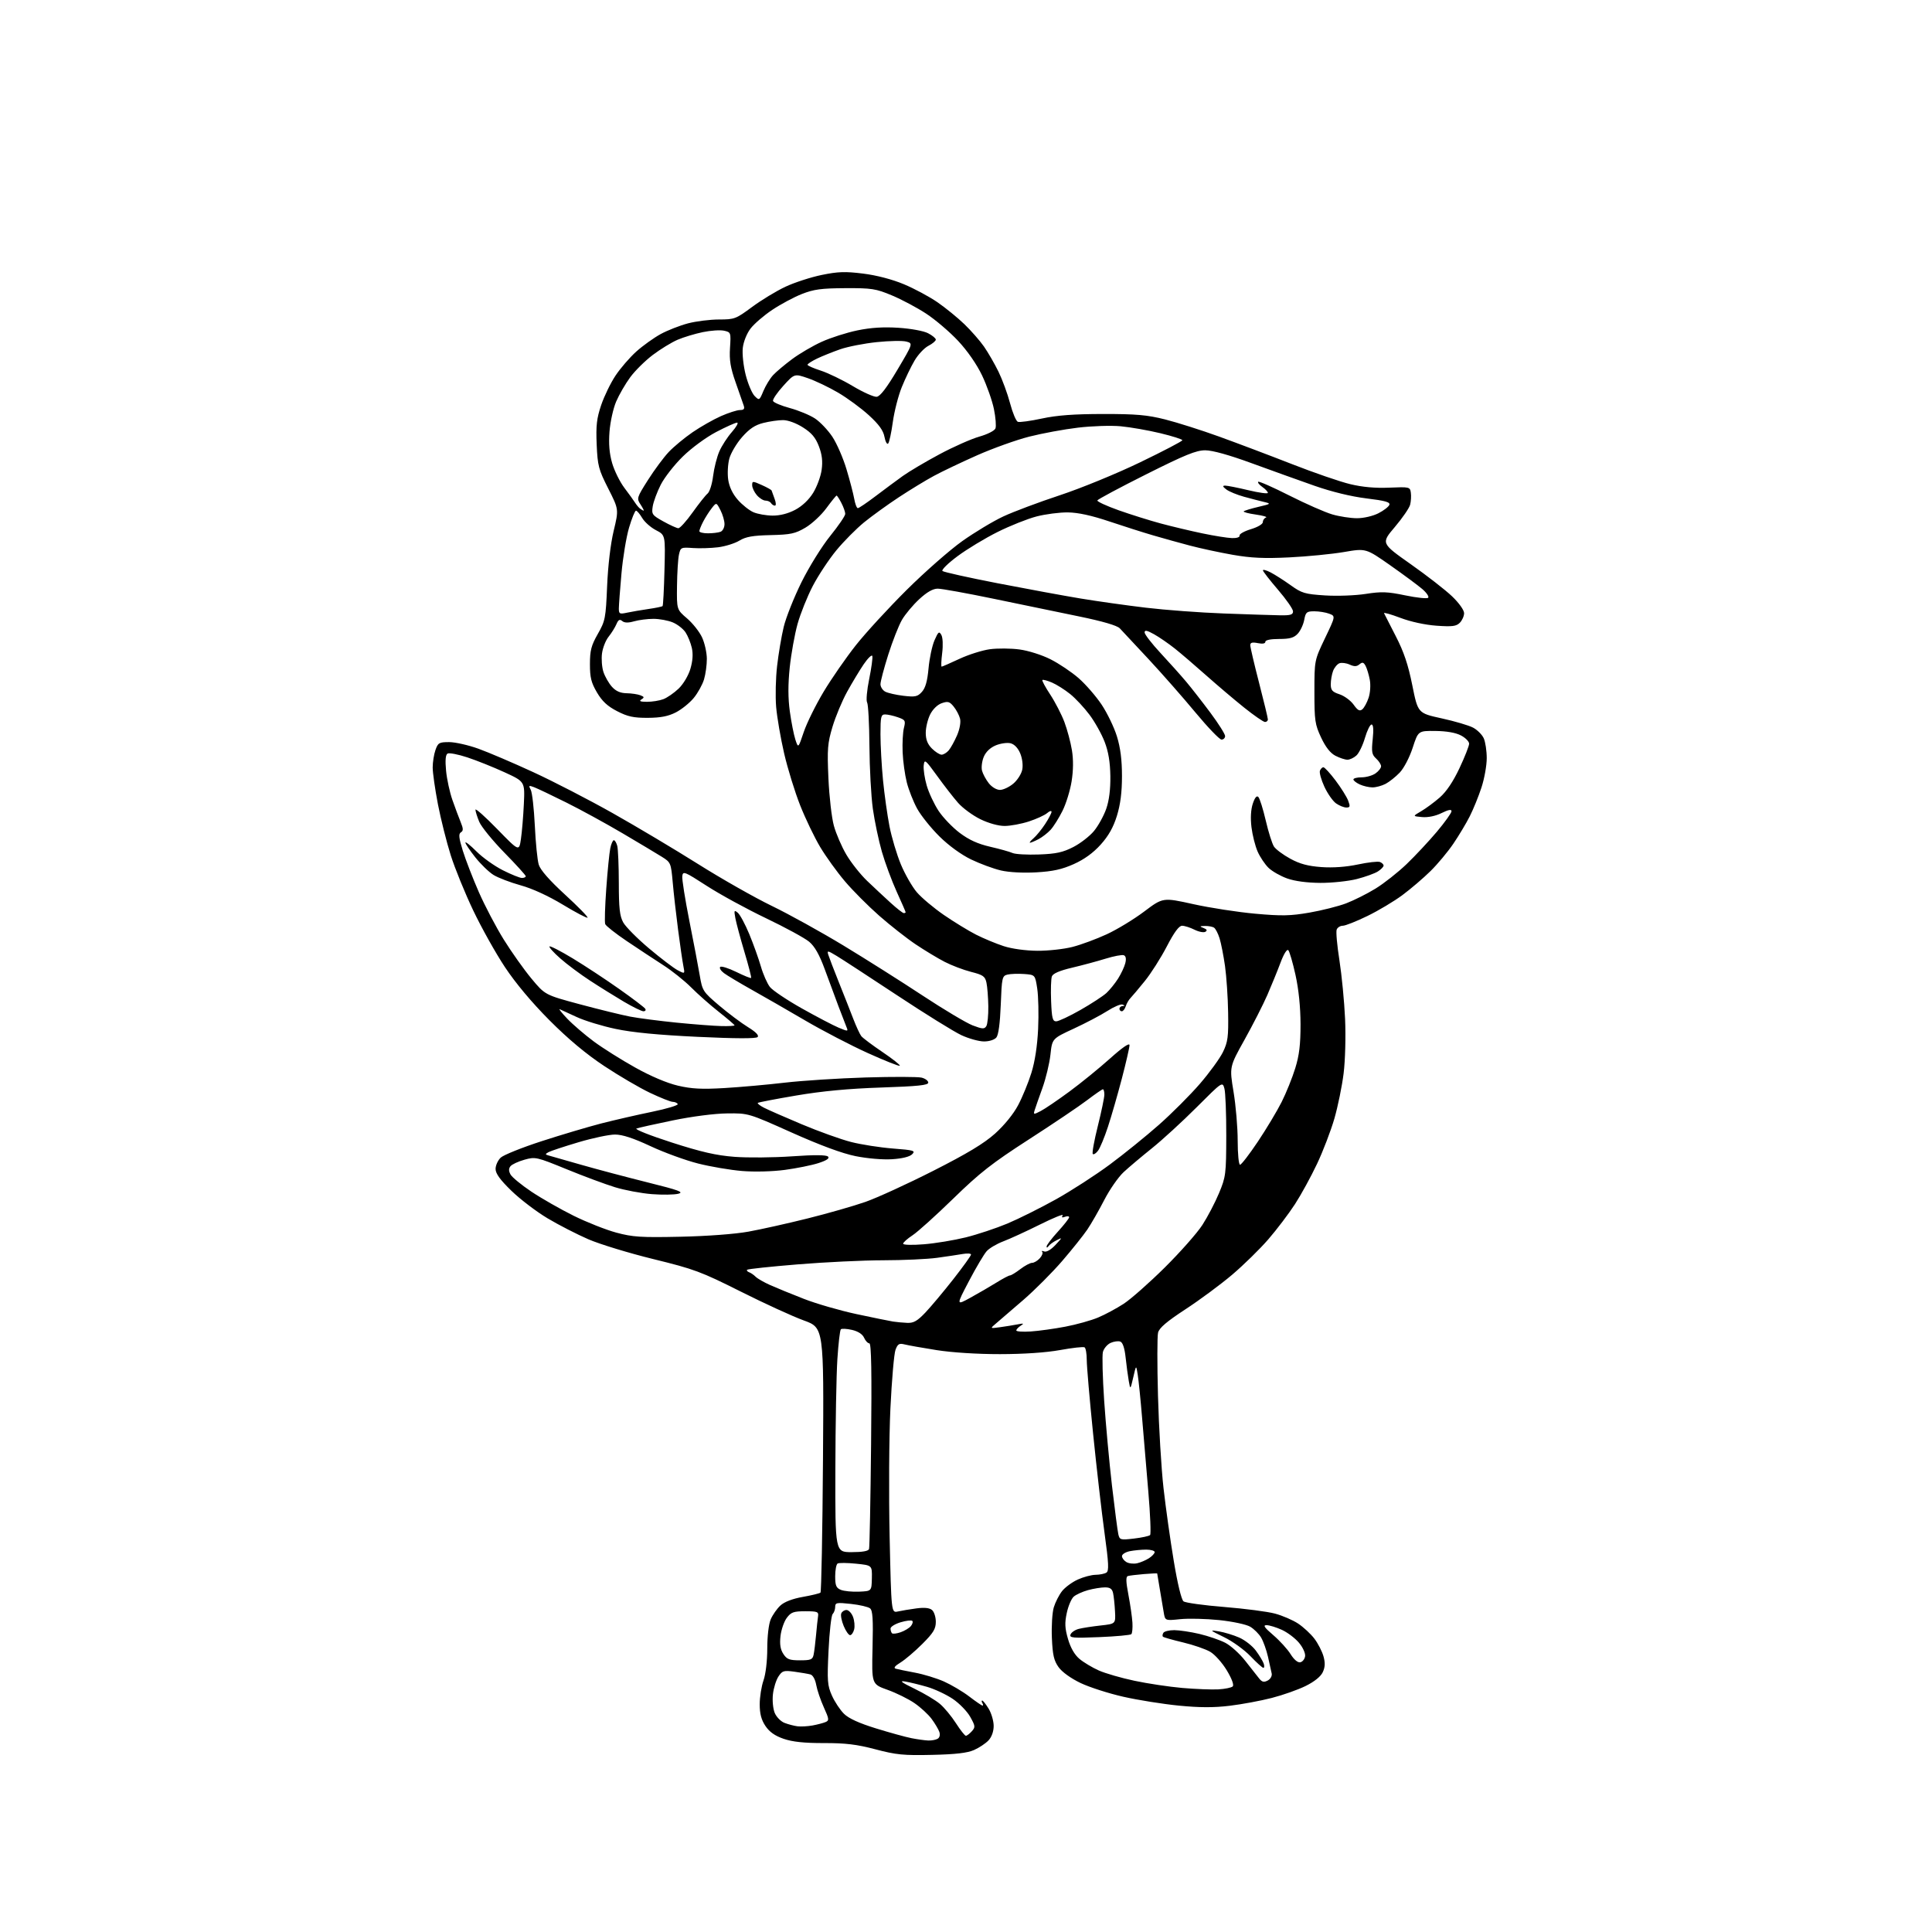 <?xml version="1.0" encoding="UTF-8" standalone="no"?>
<svg 
  version="1.1" 
  xmlns="http://www.w3.org/2000/svg" 
  xmlns:xlink="http://www.w3.org/1999/xlink" 
  xmlns:svg="http://www.w3.org/2000/svg"
  xmlns:rdf="http://www.w3.org/1999/02/22-rdf-syntax-ns#"
  xmlns:cc="http://creativecommons.org/ns#"
  xmlns:dc="http://purl.org/dc/elements/1.1/"
  viewBox="0 0 768 768"
  width="768"
  height="768"
>
<style>svg {background-color: white; }</style>"
<path stroke="none" fill="black" fill-rule="evenodd" d="M370.50,697.59C359.21,697.85 356.25,697.56 348.00,695.38C340.57,693.42 336.10,692.88 327.50,692.90C319.69,692.91 315.06,692.42 311.52,691.21C308.03,690.01 305.87,688.48 304.27,686.10C302.63,683.65 302.00,681.25 302.00,677.48C302.00,674.60 302.68,670.34 303.50,668.00C304.38,665.51 305.00,660.26 305.00,655.34C305.00,650.45 305.57,645.59 306.37,643.72C307.13,641.95 308.86,639.47 310.22,638.22C311.80,636.76 315.01,635.53 319.10,634.80C322.62,634.18 325.79,633.41 326.15,633.09C326.50,632.76 326.95,608.94 327.15,580.15C327.50,527.79 327.50,527.79 319.50,524.89C315.10,523.29 303.81,518.12 294.42,513.40C278.65,505.49 275.97,504.49 259.76,500.52C250.09,498.15 238.47,494.61 233.93,492.65C229.40,490.69 222.07,486.93 217.65,484.29C213.24,481.66 206.78,476.74 203.31,473.37C198.78,468.97 197.00,466.51 197.00,464.66C197.00,463.24 197.93,461.22 199.06,460.16C200.19,459.11 207.50,456.17 215.31,453.64C223.11,451.11 233.78,447.94 239.00,446.59C244.22,445.25 253.33,443.16 259.23,441.95C265.13,440.74 269.72,439.35 269.42,438.87C269.12,438.39 268.22,438.00 267.41,438.00C266.60,438.00 262.56,436.39 258.42,434.43C254.28,432.47 246.08,427.67 240.20,423.77C233.00,419.00 225.88,413.06 218.44,405.59C211.40,398.52 204.97,390.85 200.71,384.43C197.04,378.90 191.38,368.77 188.12,361.93C184.86,355.10 180.84,345.23 179.18,340.00C177.53,334.77 175.23,325.64 174.08,319.70C172.94,313.76 172.00,307.19 172.00,305.10C172.00,303.01 172.49,299.88 173.10,298.15C174.10,295.27 174.57,295.00 178.54,295.00C180.93,295.00 186.17,296.18 190.19,297.63C194.21,299.08 204.03,303.27 212.00,306.95C219.97,310.62 234.15,317.94 243.50,323.21C252.85,328.47 268.15,337.59 277.50,343.47C286.85,349.36 300.04,356.84 306.80,360.11C313.57,363.38 326.40,370.48 335.30,375.87C344.21,381.27 358.39,390.23 366.80,395.78C375.22,401.33 384.15,406.65 386.64,407.61C390.51,409.08 391.30,409.13 392.07,407.92C392.57,407.14 392.92,403.57 392.87,400.00C392.81,396.43 392.48,392.20 392.13,390.61C391.58,388.10 390.79,387.54 386.00,386.33C382.98,385.56 378.25,383.76 375.50,382.34C372.75,380.92 367.57,377.79 364.00,375.40C360.43,373.01 353.90,367.88 349.50,364.02C345.10,360.15 338.95,353.98 335.84,350.30C332.72,346.63 328.32,340.52 326.05,336.73C323.78,332.94 320.20,325.49 318.09,320.17C315.98,314.85 313.11,305.55 311.71,299.50C310.31,293.45 308.88,285.12 308.53,281.00C308.18,276.88 308.35,269.56 308.91,264.74C309.46,259.92 310.64,252.94 311.53,249.24C312.41,245.53 315.59,237.55 318.57,231.50C321.60,225.38 326.67,217.21 330.00,213.08C333.30,209.00 336.00,205.04 336.00,204.28C336.00,203.52 335.31,201.57 334.47,199.95C333.64,198.33 332.77,197.00 332.56,197.00C332.35,197.00 330.51,199.26 328.49,202.01C326.47,204.77 322.71,208.26 320.15,209.76C316.11,212.14 314.31,212.53 306.35,212.71C299.22,212.87 296.46,213.36 293.91,214.91C292.11,216.00 288.31,217.19 285.46,217.55C282.62,217.90 278.10,218.04 275.42,217.85C270.71,217.51 270.53,217.60 269.89,220.50C269.53,222.15 269.18,227.73 269.12,232.90C269.00,242.31 269.00,242.31 273.14,245.85C275.41,247.80 278.10,251.21 279.11,253.44C280.13,255.67 280.97,259.47 280.98,261.88C280.99,264.30 280.49,267.98 279.86,270.08C279.23,272.17 277.39,275.50 275.76,277.47C274.14,279.44 270.94,282.02 268.65,283.19C265.61,284.74 262.62,285.32 257.50,285.35C251.83,285.37 249.51,284.87 245.30,282.70C241.46,280.72 239.36,278.76 237.30,275.26C235.01,271.36 234.50,269.32 234.51,264.00C234.51,258.56 235.02,256.60 237.64,252.00C240.60,246.80 240.80,245.77 241.34,233.00C241.69,224.76 242.71,216.19 243.95,211.00C245.99,202.50 245.99,202.50 241.79,194.21C237.94,186.61 237.56,185.16 237.19,176.71C236.87,169.16 237.19,166.34 238.97,161.05C240.17,157.51 242.73,152.23 244.67,149.32C246.60,146.41 250.31,142.11 252.92,139.76C255.53,137.42 259.91,134.28 262.66,132.78C265.40,131.29 270.30,129.38 273.53,128.53C276.77,127.69 282.31,127.00 285.84,127.00C291.97,127.00 292.55,126.78 298.97,122.02C302.67,119.28 308.64,115.66 312.23,113.98C315.83,112.29 322.31,110.19 326.64,109.30C333.14,107.96 336.00,107.87 343.12,108.76C348.44,109.42 354.64,111.04 359.29,112.98C363.44,114.71 369.46,117.94 372.67,120.16C375.88,122.38 380.68,126.29 383.34,128.85C386.00,131.41 389.51,135.42 391.15,137.76C392.78,140.11 395.38,144.61 396.92,147.76C398.46,150.92 400.54,156.58 401.53,160.35C402.53,164.12 403.91,167.41 404.61,167.68C405.30,167.94 409.60,167.36 414.18,166.37C420.18,165.08 426.96,164.58 438.50,164.57C451.67,164.56 456.03,164.94 463.15,166.73C467.90,167.93 477.58,171.00 484.65,173.56C491.72,176.12 504.70,181.02 513.50,184.46C522.30,187.91 532.75,191.51 536.73,192.46C541.58,193.63 546.70,194.09 552.23,193.85C560.27,193.51 560.51,193.57 560.83,195.85C561.02,197.15 560.89,199.29 560.56,200.61C560.23,201.94 557.49,205.93 554.47,209.49C548.99,215.95 548.99,215.95 560.73,224.23C567.19,228.78 574.62,234.55 577.24,237.07C579.98,239.69 582.00,242.53 582.00,243.74C582.00,244.91 581.23,246.62 580.30,247.56C578.89,248.97 577.30,249.17 571.05,248.73C566.52,248.41 560.77,247.16 556.67,245.61C552.92,244.19 550.00,243.36 550.18,243.77C550.37,244.17 552.47,248.28 554.85,252.91C558.06,259.13 559.76,264.20 561.41,272.40C563.64,283.49 563.64,283.49 573.07,285.56C578.26,286.69 583.87,288.35 585.56,289.24C587.24,290.12 589.15,292.03 589.81,293.47C590.46,294.91 591.00,298.47 591.00,301.38C591.00,304.29 590.06,309.55 588.90,313.06C587.75,316.58 585.66,321.72 584.26,324.48C582.87,327.24 579.93,332.14 577.74,335.37C575.55,338.60 571.45,343.52 568.63,346.29C565.81,349.07 560.80,353.35 557.50,355.80C554.20,358.26 547.92,362.01 543.55,364.13C539.18,366.26 534.78,368.00 533.77,368.00C532.76,368.00 531.67,368.69 531.35,369.53C531.02,370.38 531.52,375.89 532.45,381.78C533.37,387.68 534.38,398.12 534.69,405.00C535.00,412.04 534.75,421.51 534.11,426.68C533.49,431.73 531.83,439.83 530.43,444.68C529.02,449.53 525.93,457.62 523.54,462.66C521.16,467.70 517.22,474.90 514.78,478.66C512.34,482.42 507.58,488.71 504.19,492.63C500.80,496.55 494.31,502.90 489.77,506.75C485.22,510.60 476.89,516.77 471.25,520.45C463.80,525.32 460.82,527.86 460.35,529.74C459.99,531.16 459.98,542.49 460.32,554.91C460.66,567.34 461.64,583.80 462.51,591.50C463.38,599.20 465.21,612.25 466.59,620.50C468.08,629.51 469.63,635.92 470.47,636.56C471.23,637.14 478.52,638.15 486.67,638.80C494.83,639.46 503.91,640.64 506.86,641.44C509.80,642.23 513.93,644.01 516.03,645.40C518.12,646.79 521.03,649.48 522.48,651.38C523.93,653.29 525.56,656.46 526.11,658.43C526.84,661.06 526.75,662.75 525.80,664.76C524.99,666.48 522.44,668.51 519.00,670.21C515.98,671.70 509.92,673.84 505.54,674.96C501.17,676.09 493.65,677.49 488.83,678.07C482.51,678.84 476.87,678.82 468.60,678.01C462.30,677.39 452.38,675.81 446.57,674.49C440.76,673.18 433.10,670.72 429.55,669.03C425.67,667.17 422.18,664.66 420.80,662.72C418.94,660.11 418.43,657.89 418.14,651.09C417.94,646.46 418.28,641.01 418.89,638.97C419.50,636.94 420.98,634.03 422.17,632.51C423.37,630.99 426.18,628.92 428.42,627.90C430.66,626.88 433.85,626.03 435.50,626.01C437.15,625.99 439.09,625.60 439.81,625.14C440.87,624.46 440.74,621.55 439.07,609.41C437.94,601.21 435.89,583.37 434.51,569.77C433.13,556.17 432.00,543.03 432.00,540.58C432.00,538.13 431.61,535.88 431.14,535.59C430.66,535.29 426.28,535.78 421.39,536.67C415.80,537.68 406.93,538.28 397.50,538.29C388.52,538.30 378.41,537.65 372.32,536.69C366.72,535.80 360.99,534.79 359.59,534.43C357.44,533.89 356.86,534.23 355.98,536.56C355.40,538.08 354.49,548.59 353.95,559.91C353.41,571.24 353.28,594.15 353.64,610.84C354.31,641.17 354.31,641.17 356.91,640.59C358.33,640.27 361.63,639.72 364.23,639.37C367.42,638.94 369.46,639.14 370.48,639.99C371.32,640.68 372.00,642.79 372.00,644.69C372.00,647.52 371.04,649.09 366.63,653.50C363.67,656.46 359.76,659.78 357.94,660.89C355.73,662.24 355.10,663.05 356.06,663.33C356.85,663.56 360.28,664.27 363.68,664.90C367.08,665.53 372.27,667.11 375.21,668.41C378.15,669.72 382.69,672.40 385.29,674.39C387.89,676.38 390.26,678.00 390.57,678.00C390.87,678.00 390.84,677.55 390.50,677.00C390.16,676.45 390.14,676.00 390.46,676.00C390.77,676.00 391.92,677.46 393.01,679.25C394.10,681.04 394.99,684.10 395.00,686.06C395.00,688.27 394.22,690.46 392.96,691.82C391.83,693.02 389.25,694.75 387.21,695.65C384.54,696.84 379.86,697.38 370.50,697.59zM369.00,691.88C370.38,691.93 372.08,691.60 372.78,691.15C373.55,690.67 373.79,689.57 373.39,688.42C373.01,687.36 371.63,685.05 370.32,683.28C369.01,681.50 365.95,678.69 363.52,677.02C361.10,675.35 356.27,672.97 352.80,671.73C346.50,669.48 346.50,669.48 346.85,654.95C347.13,643.59 346.91,640.18 345.85,639.34C345.11,638.75 341.69,637.95 338.25,637.58C332.59,636.96 332.00,637.08 332.00,638.75C332.00,639.77 331.55,641.05 331.00,641.60C330.45,642.15 329.71,648.66 329.36,656.08C328.77,668.23 328.91,670.00 330.71,674.03C331.81,676.49 333.96,679.74 335.49,681.25C337.37,683.11 341.49,684.99 348.20,687.06C353.66,688.75 360.02,690.50 362.32,690.95C364.62,691.41 367.62,691.82 369.00,691.88zM383.95,690.00C384.36,690.00 385.41,689.20 386.29,688.23C387.77,686.59 387.73,686.14 385.68,682.48C384.46,680.29 381.32,677.07 378.72,675.32C376.11,673.57 371.52,671.42 368.52,670.55C365.52,669.68 361.59,668.72 359.78,668.42C357.36,668.03 358.33,668.77 363.50,671.28C367.35,673.14 371.92,675.87 373.65,677.34C375.38,678.80 378.24,682.25 380.00,685.00C381.77,687.75 383.54,690.00 383.95,690.00zM323.00,685.90C324.93,685.54 327.25,684.94 328.16,684.55C329.67,683.92 329.60,683.37 327.48,678.68C326.19,675.83 324.83,671.83 324.46,669.78C324.07,667.59 323.11,665.88 322.15,665.62C321.24,665.37 318.39,664.88 315.81,664.53C311.53,663.95 310.97,664.12 309.43,666.46C308.51,667.87 307.52,671.04 307.25,673.50C306.97,675.96 307.29,679.29 307.96,680.90C308.63,682.51 310.37,684.30 311.84,684.87C313.30,685.44 315.62,686.05 317.00,686.23C318.38,686.40 321.07,686.25 323.00,685.90zM484.31,671.55C486.95,671.40 489.53,670.87 490.03,670.37C490.59,669.81 489.66,667.30 487.68,664.01C485.88,661.01 482.91,657.68 481.07,656.61C479.24,655.54 474.37,653.86 470.25,652.88C466.13,651.90 462.54,650.88 462.28,650.61C462.02,650.35 462.10,649.65 462.46,649.07C462.82,648.48 464.78,648.01 466.81,648.01C468.84,648.02 473.33,648.70 476.78,649.51C480.24,650.33 484.84,651.90 487.02,653.01C489.20,654.12 492.81,657.38 495.05,660.26C497.29,663.14 499.78,666.30 500.58,667.28C501.70,668.66 502.46,668.82 503.96,668.02C505.03,667.45 505.72,666.22 505.52,665.25C505.33,664.29 504.66,661.29 504.04,658.58C503.42,655.88 502.20,652.45 501.32,650.97C500.45,649.49 498.49,647.54 496.97,646.64C495.42,645.73 489.98,644.57 484.64,644.01C479.38,643.47 472.39,643.30 469.11,643.65C463.14,644.27 463.14,644.27 462.59,640.89C462.28,639.02 461.58,634.83 461.02,631.57C460.46,628.30 460.00,625.56 460.00,625.46C460.00,625.37 457.64,625.49 454.75,625.72C451.86,625.96 448.98,626.31 448.35,626.50C447.50,626.77 447.56,628.71 448.57,634.00C449.32,637.93 450.03,642.90 450.16,645.05C450.28,647.19 450.09,649.25 449.72,649.61C449.35,649.98 443.63,650.51 437.00,650.78C426.46,651.21 425.03,651.09 425.55,649.74C425.87,648.90 427.34,647.89 428.82,647.51C430.29,647.13 434.20,646.52 437.50,646.16C443.50,645.50 443.50,645.50 443.23,640.50C443.09,637.75 442.74,634.49 442.46,633.25C442.09,631.59 441.25,631.00 439.23,631.01C437.73,631.01 434.70,631.50 432.50,632.10C430.30,632.71 427.74,633.87 426.81,634.70C425.88,635.52 424.64,638.44 424.06,641.18C423.20,645.15 423.30,647.24 424.55,651.54C425.57,655.04 427.16,657.80 429.10,659.43C430.75,660.82 434.21,662.89 436.79,664.04C439.38,665.19 445.77,667.04 451.00,668.14C456.23,669.25 464.77,670.53 470.00,670.99C475.23,671.44 481.66,671.69 484.31,671.55zM502.22,663.00C501.82,662.99 499.52,660.92 497.09,658.38C494.67,655.84 489.95,652.43 486.59,650.80C480.75,647.95 480.67,647.86 484.50,648.49C486.70,648.86 490.35,649.97 492.61,650.96C494.87,651.95 497.84,654.28 499.21,656.13C500.58,657.98 501.98,660.29 502.32,661.25C502.66,662.21 502.61,663.00 502.22,663.00zM516.86,660.79C517.76,660.62 518.64,659.53 518.80,658.38C518.97,657.19 517.90,654.84 516.34,653.00C514.82,651.19 511.76,648.89 509.54,647.88C507.32,646.87 504.60,646.04 503.50,646.03C501.95,646.02 502.56,646.92 506.18,650.02C508.75,652.23 511.84,655.62 513.04,657.57C514.37,659.71 515.87,660.98 516.86,660.79zM318.00,660.00C322.34,660.00 323.02,659.72 323.43,657.75C323.69,656.51 324.12,653.02 324.39,650.00C324.66,646.98 325.02,643.60 325.19,642.50C325.47,640.71 324.94,640.50 320.11,640.50C315.45,640.50 314.45,640.86 312.75,643.14C311.67,644.59 310.55,647.84 310.26,650.37C309.89,653.65 310.22,655.68 311.40,657.48C312.79,659.61 313.81,660.00 318.00,660.00zM337.93,650.00C337.36,650.00 336.22,648.37 335.39,646.38C334.56,644.39 334.11,642.14 334.41,641.38C334.70,640.62 335.64,640.00 336.49,640.00C337.35,640.00 338.51,641.22 339.08,642.71C339.65,644.20 339.85,646.45 339.54,647.71C339.22,648.97 338.50,650.00 337.93,650.00zM358.03,648.84C359.60,648.29 361.42,647.19 362.08,646.40C362.74,645.60 363.00,644.67 362.65,644.32C362.30,643.97 360.21,644.22 358.01,644.88C355.80,645.54 354.00,646.66 354.00,647.37C354.00,648.08 354.26,648.93 354.59,649.25C354.91,649.57 356.46,649.39 358.03,648.84zM341.49,632.71C346.47,632.50 346.47,632.50 346.58,627.37C346.68,622.24 346.68,622.24 340.30,621.59C336.79,621.23 333.48,621.20 332.96,621.53C332.43,621.85 332.00,624.13 332.00,626.59C332.00,630.29 332.39,631.23 334.25,631.99C335.49,632.50 338.74,632.83 341.49,632.71zM452.00,621.43C453.38,621.12 455.51,620.21 456.75,619.41C457.99,618.61 459.00,617.51 459.00,616.98C459.00,616.44 457.48,616.00 455.62,616.00C453.77,616.00 450.84,616.28 449.12,616.62C447.41,616.97 446.00,617.85 446.00,618.58C446.00,619.30 446.79,620.37 447.75,620.94C448.71,621.52 450.62,621.73 452.00,621.43zM338.53,617.00C342.88,617.00 345.20,616.58 345.46,615.75C345.68,615.06 346.04,596.39 346.27,574.25C346.57,545.28 346.37,534.00 345.58,534.00C344.97,534.00 344.03,533.00 343.49,531.78C342.86,530.36 341.12,529.23 338.70,528.66C336.60,528.18 334.60,528.07 334.25,528.42C333.89,528.77 333.27,534.11 332.87,540.28C332.47,546.45 332.11,566.24 332.07,584.25C332.00,617.00 332.00,617.00 338.53,617.00zM450.79,611.60C453.92,611.23 456.79,610.61 457.18,610.21C457.57,609.82 457.25,602.08 456.48,593.00C455.70,583.92 454.58,570.65 453.99,563.50C453.40,556.35 452.62,548.70 452.27,546.50C451.64,542.50 451.64,542.50 450.49,547.50C449.33,552.50 449.33,552.50 448.71,549.00C448.37,547.08 447.80,542.88 447.46,539.69C447.06,535.91 446.32,533.68 445.36,533.31C444.54,532.99 442.79,533.23 441.46,533.83C440.14,534.44 438.77,536.07 438.42,537.45C438.07,538.84 438.30,547.52 438.92,556.74C439.54,565.96 440.94,581.15 442.02,590.50C443.11,599.85 444.25,608.57 444.55,609.88C445.08,612.15 445.38,612.23 450.79,611.60zM409.75,529.28C412.91,529.07 419.10,528.21 423.50,527.37C427.90,526.53 433.75,524.90 436.50,523.74C439.25,522.59 443.83,520.13 446.69,518.27C449.54,516.41 456.89,509.92 463.02,503.85C469.15,497.77 475.88,490.16 477.97,486.93C480.06,483.69 483.04,478.00 484.59,474.27C487.28,467.82 487.42,466.74 487.46,451.50C487.48,442.70 487.15,434.24 486.72,432.70C485.94,429.91 485.91,429.93 475.64,440.20C469.97,445.87 462.00,453.17 457.92,456.44C453.84,459.71 448.77,463.98 446.66,465.94C444.55,467.90 441.09,472.88 438.97,477.00C436.85,481.12 433.81,486.42 432.23,488.76C430.64,491.10 426.15,496.72 422.24,501.26C418.34,505.79 411.40,512.75 406.82,516.72C402.25,520.68 397.38,524.88 396.00,526.03C393.50,528.14 393.50,528.14 397.50,527.59C399.70,527.29 402.85,526.78 404.50,526.46C406.96,525.98 407.19,526.08 405.75,526.99C404.79,527.60 404.00,528.45 404.00,528.88C404.00,529.31 406.59,529.49 409.75,529.28zM360.66,525.86C363.17,525.97 364.65,525.12 367.86,521.75C370.08,519.41 375.07,513.45 378.95,508.51C382.83,503.56 386.00,499.15 386.00,498.71C386.00,498.27 384.54,498.16 382.75,498.47C380.96,498.78 376.35,499.47 372.50,500.00C368.65,500.53 359.02,500.97 351.10,500.98C343.19,500.99 327.89,501.72 317.10,502.61C306.32,503.49 297.27,504.45 297.00,504.75C296.73,505.04 297.07,505.48 297.77,505.73C298.47,505.98 299.64,506.78 300.37,507.52C301.11,508.25 303.69,509.74 306.11,510.82C308.52,511.90 314.55,514.37 319.50,516.30C324.45,518.24 333.90,520.97 340.50,522.38C347.10,523.79 353.62,525.12 355.00,525.34C356.38,525.55 358.92,525.79 360.66,525.86zM385.78,515.84C388.93,514.11 393.56,511.42 396.09,509.85C398.61,508.28 401.04,507.00 401.49,507.00C401.94,507.00 403.79,505.88 405.59,504.50C407.39,503.12 409.50,502.00 410.28,502.00C411.05,502.00 412.44,501.18 413.35,500.17C414.26,499.16 414.68,498.01 414.28,497.62C413.89,497.22 414.24,497.15 415.07,497.47C415.98,497.82 417.74,496.81 419.54,494.90C422.36,491.89 422.38,491.80 420.00,493.02C418.62,493.72 417.17,494.79 416.77,495.40C416.34,496.03 416.03,496.07 416.04,495.50C416.04,494.95 418.06,492.29 420.52,489.60C422.98,486.90 425.00,484.33 425.00,483.88C425.00,483.43 424.25,483.35 423.34,483.70C422.18,484.14 421.90,483.96 422.43,483.11C422.85,482.44 418.76,484.10 413.34,486.80C407.93,489.49 401.40,492.49 398.82,493.46C396.25,494.43 393.28,496.18 392.22,497.36C391.16,498.54 387.99,503.88 385.18,509.24C380.07,518.98 380.07,518.98 385.78,515.84zM367.25,494.62C371.79,494.26 379.27,493.02 383.89,491.88C388.50,490.74 395.95,488.26 400.46,486.38C404.96,484.49 413.66,480.15 419.80,476.73C425.93,473.30 435.58,467.07 441.23,462.87C446.88,458.68 455.66,451.57 460.74,447.08C465.82,442.59 473.11,435.29 476.95,430.85C480.78,426.42 484.92,420.72 486.15,418.19C488.09,414.18 488.36,412.14 488.20,402.54C488.11,396.47 487.54,388.12 486.96,384.00C486.37,379.88 485.40,374.93 484.80,373.00C484.20,371.07 483.21,369.17 482.61,368.77C482.00,368.36 480.38,368.06 479.00,368.09C476.82,368.13 476.74,368.24 478.43,368.90C479.78,369.42 480.00,369.88 479.17,370.39C478.51,370.80 476.56,370.43 474.83,369.57C473.11,368.71 470.88,368.00 469.90,368.00C468.66,368.00 466.76,370.57 463.81,376.25C461.45,380.79 457.52,386.98 455.06,390.00C452.61,393.02 450.05,396.07 449.37,396.76C448.69,397.45 447.85,398.91 447.50,400.01C447.15,401.10 446.45,402.00 445.93,402.00C445.42,402.00 445.00,401.55 445.00,401.00C445.00,400.45 445.56,399.96 446.25,399.92C447.23,399.86 447.22,399.73 446.23,399.33C445.53,399.05 442.82,400.19 440.20,401.87C437.58,403.55 431.57,406.71 426.84,408.90C418.25,412.87 418.25,412.87 417.57,419.22C417.19,422.71 415.75,428.70 414.37,432.53C412.98,436.36 411.59,440.33 411.28,441.35C410.75,443.09 410.89,443.11 413.69,441.66C415.32,440.82 420.45,437.34 425.08,433.93C429.71,430.52 436.99,424.60 441.25,420.78C446.24,416.31 449.00,414.42 449.00,415.47C449.00,416.37 447.62,422.37 445.94,428.80C444.25,435.24 441.76,443.88 440.40,448.00C439.05,452.12 437.28,456.37 436.48,457.43C435.68,458.49 434.74,459.07 434.40,458.73C434.05,458.39 434.95,453.41 436.39,447.67C437.82,441.94 439.00,436.29 439.00,435.12C439.00,433.95 438.74,433.00 438.42,433.00C438.11,433.00 435.29,434.95 432.17,437.32C429.05,439.70 418.62,446.73 409.00,452.93C394.32,462.40 389.48,466.19 379.00,476.40C372.12,483.10 364.82,489.69 362.76,491.04C360.70,492.39 359.01,493.90 359.01,494.39C359.00,494.90 362.57,495.00 367.25,494.62zM270.50,491.62C281.04,491.40 292.23,490.56 297.50,489.60C302.45,488.71 313.02,486.35 321.00,484.36C328.98,482.38 339.32,479.41 344.00,477.78C348.68,476.14 360.82,470.58 371.00,465.41C384.50,458.56 391.14,454.56 395.57,450.60C399.22,447.32 402.86,442.85 404.72,439.33C406.42,436.13 408.79,430.35 409.99,426.50C411.40,421.98 412.35,415.78 412.67,409.00C412.94,403.23 412.78,396.02 412.32,393.00C411.48,387.50 411.48,387.50 407.07,387.18C404.65,387.01 401.67,387.12 400.46,387.42C398.38,387.94 398.23,388.63 397.82,399.41C397.53,406.78 396.91,411.40 396.07,412.42C395.31,413.33 393.22,414.00 391.13,413.99C389.13,413.98 385.09,412.86 382.15,411.49C379.21,410.12 367.73,403.00 356.65,395.67C345.57,388.35 334.74,381.29 332.59,379.99C328.95,377.80 328.71,377.77 329.27,379.57C329.60,380.63 331.49,385.55 333.47,390.50C335.46,395.45 338.03,401.98 339.19,405.00C340.35,408.02 341.79,411.12 342.37,411.87C342.96,412.62 346.75,415.47 350.80,418.20C354.85,420.94 357.95,423.39 357.68,423.65C357.41,423.92 351.70,421.65 344.98,418.61C338.26,415.57 327.08,409.76 320.13,405.69C313.18,401.62 303.56,396.09 298.75,393.40C293.94,390.70 289.00,387.74 287.77,386.82C286.54,385.89 285.87,384.79 286.29,384.37C286.71,383.95 289.57,384.84 292.65,386.35C295.72,387.86 298.39,388.94 298.58,388.75C298.77,388.57 297.58,383.93 295.94,378.46C294.31,372.98 292.68,366.93 292.32,365.00C291.74,361.87 291.84,361.64 293.27,362.82C294.15,363.54 296.21,367.37 297.85,371.32C299.48,375.27 301.56,381.06 302.46,384.18C303.36,387.30 304.98,390.97 306.05,392.34C307.12,393.70 312.84,397.54 318.75,400.86C324.66,404.18 331.25,407.63 333.38,408.52C337.09,410.06 337.23,410.05 336.51,408.32C336.10,407.32 334.65,403.57 333.30,400.00C331.96,396.43 329.50,389.79 327.84,385.26C325.72,379.49 323.88,376.23 321.66,374.36C319.92,372.90 312.20,368.69 304.50,365.01C296.80,361.33 286.23,355.56 281.00,352.18C272.11,346.43 271.48,346.18 271.22,348.27C271.06,349.50 272.33,357.48 274.02,366.00C275.72,374.52 277.58,384.33 278.17,387.79C279.20,393.86 279.45,394.25 285.86,399.70C289.51,402.79 294.66,406.66 297.32,408.29C300.50,410.25 301.80,411.60 301.15,412.25C300.50,412.90 292.39,412.87 277.33,412.16C261.72,411.42 251.41,410.43 244.72,409.01C239.34,407.88 232.36,405.74 229.22,404.27C226.07,402.80 223.05,401.41 222.50,401.18C221.95,400.94 223.30,402.64 225.50,404.95C227.70,407.26 232.43,411.31 236.00,413.97C239.57,416.62 247.00,421.30 252.50,424.36C258.73,427.84 265.14,430.55 269.50,431.57C274.98,432.85 279.00,433.05 288.00,432.52C294.32,432.14 305.12,431.18 312.00,430.37C318.88,429.57 333.33,428.64 344.12,428.31C354.91,427.99 364.92,428.01 366.37,428.38C367.82,428.74 369.00,429.63 369.00,430.36C369.00,431.39 364.82,431.82 350.25,432.31C337.35,432.74 326.84,433.73 316.59,435.47C308.38,436.86 301.48,438.19 301.24,438.42C301.01,438.66 302.09,439.51 303.66,440.32C305.22,441.13 312.00,444.10 318.73,446.93C325.46,449.76 334.26,452.92 338.29,453.95C342.32,454.98 349.79,456.15 354.89,456.55C363.30,457.20 364.01,457.41 362.59,458.84C361.61,459.82 358.64,460.56 354.61,460.81C350.92,461.05 344.75,460.52 340.09,459.58C334.76,458.50 326.08,455.29 314.74,450.22C297.50,442.50 297.50,442.50 289.00,442.60C284.06,442.65 275.06,443.81 267.50,445.37C260.35,446.84 253.82,448.30 253.00,448.61C252.18,448.91 258.48,451.41 267.00,454.15C278.87,457.97 284.72,459.30 291.99,459.86C297.21,460.26 307.48,460.17 314.81,459.66C323.78,459.03 328.47,459.07 329.16,459.76C329.85,460.45 328.64,461.28 325.34,462.35C322.68,463.21 316.68,464.42 312.00,465.05C307.03,465.71 299.97,465.89 295.00,465.49C290.32,465.10 282.44,463.77 277.48,462.51C272.53,461.26 264.02,458.16 258.59,455.62C251.74,452.42 247.41,451.00 244.48,451.00C242.16,451.00 235.60,452.38 229.90,454.08C224.21,455.77 218.86,457.54 218.02,458.01C216.68,458.77 216.68,458.92 218.00,459.30C218.82,459.53 224.68,461.21 231.00,463.01C237.32,464.82 249.25,467.98 257.50,470.04C269.95,473.14 272.01,473.90 269.63,474.53C268.05,474.94 263.32,475.01 259.13,474.69C254.93,474.36 248.35,473.13 244.50,471.95C240.65,470.77 231.97,467.55 225.22,464.78C213.30,459.91 212.81,459.79 208.49,461.00C206.04,461.69 203.55,462.84 202.95,463.56C202.18,464.49 202.17,465.45 202.93,466.86C203.51,467.95 207.27,471.04 211.27,473.72C215.28,476.40 222.82,480.70 228.03,483.28C233.24,485.86 240.88,488.88 245.00,489.99C251.54,491.75 254.80,491.96 270.50,491.62zM492.94,463.00C493.45,463.00 496.64,458.86 500.02,453.81C503.40,448.76 507.65,441.67 509.47,438.06C511.28,434.45 513.72,428.42 514.88,424.64C516.49,419.45 516.99,415.20 516.98,407.14C516.96,400.30 516.25,393.31 514.98,387.55C513.89,382.63 512.60,378.20 512.11,377.71C511.58,377.18 510.31,379.23 509.03,382.66C507.83,385.87 505.47,391.65 503.80,395.50C502.12,399.35 498.04,407.36 494.73,413.29C488.71,424.08 488.71,424.08 490.35,433.99C491.26,439.45 492.00,448.20 492.00,453.45C492.00,458.72 492.42,463.00 492.94,463.00zM286.75,407.88C289.64,407.95 292.00,407.82 292.00,407.59C292.00,407.37 289.19,404.96 285.75,402.24C282.31,399.53 277.35,395.14 274.73,392.50C272.10,389.86 267.08,385.85 263.56,383.60C260.05,381.34 253.55,377.06 249.13,374.08C244.70,371.09 240.85,368.06 240.58,367.34C240.30,366.61 240.49,360.28 241.00,353.26C241.50,346.24 242.22,339.04 242.59,337.25C242.95,335.46 243.59,334.00 244.01,334.00C244.43,334.00 245.04,335.01 245.37,336.25C245.70,337.49 245.98,344.13 245.99,351.02C246.00,361.05 246.35,364.16 247.75,366.69C248.71,368.42 253.32,373.07 258.00,377.01C262.68,380.95 267.80,384.85 269.40,385.69C272.29,387.20 272.29,387.20 271.64,383.94C271.28,382.15 270.34,375.70 269.55,369.59C268.75,363.49 267.79,354.98 267.41,350.67C266.73,343.04 266.61,342.78 263.10,340.59C261.12,339.35 254.10,335.15 247.50,331.26C240.90,327.37 230.83,321.86 225.12,319.02C219.41,316.18 213.66,313.44 212.34,312.94C210.18,312.12 210.05,312.22 210.98,313.96C211.55,315.02 212.27,321.43 212.60,328.19C212.92,334.96 213.62,341.95 214.16,343.71C214.79,345.81 218.40,349.93 224.59,355.61C229.79,360.38 233.83,364.51 233.56,364.78C233.29,365.04 228.88,362.73 223.76,359.63C218.00,356.15 211.59,353.20 206.97,351.93C202.86,350.79 198.00,348.93 196.17,347.80C194.34,346.66 191.08,343.51 188.92,340.78C186.76,338.05 185.00,335.42 185.00,334.94C185.00,334.45 186.99,336.04 189.42,338.47C191.85,340.90 196.56,344.26 199.89,345.94C203.22,347.62 206.63,349.00 207.47,349.00C208.31,349.00 209.00,348.69 209.00,348.32C209.00,347.94 205.18,343.72 200.50,338.95C195.83,334.17 191.33,328.65 190.50,326.67C189.68,324.68 189.00,322.53 189.00,321.87C189.00,321.21 192.90,324.69 197.67,329.59C206.35,338.50 206.35,338.50 207.08,333.50C207.49,330.75 208.01,324.50 208.24,319.61C208.66,310.71 208.66,310.71 200.58,307.00C196.14,304.96 189.47,302.29 185.77,301.07C182.07,299.85 178.53,299.17 177.89,299.57C177.11,300.05 176.93,302.27 177.32,306.39C177.64,309.75 178.78,314.98 179.84,318.00C180.90,321.02 182.38,324.98 183.12,326.79C184.20,329.43 184.22,330.25 183.21,330.87C182.23,331.48 182.39,333.05 183.96,338.14C185.07,341.72 187.93,349.11 190.32,354.57C192.71,360.03 197.18,368.55 200.26,373.50C203.34,378.45 208.29,385.43 211.26,389.00C216.66,395.50 216.66,395.50 230.58,399.24C238.24,401.29 247.20,403.49 250.50,404.12C253.80,404.75 262.12,405.83 269.00,406.52C275.88,407.20 283.86,407.82 286.75,407.88zM419.85,406.00C420.78,406.00 425.12,403.97 429.48,401.48C433.85,398.99 438.50,395.95 439.83,394.73C441.15,393.50 443.24,390.93 444.46,389.00C445.68,387.07 446.97,384.31 447.33,382.85C447.76,381.13 447.55,380.04 446.72,379.72C446.03,379.46 442.77,380.07 439.48,381.09C436.19,382.11 430.19,383.72 426.14,384.68C421.22,385.84 418.57,386.98 418.14,388.13C417.79,389.07 417.65,393.48 417.83,397.92C418.10,404.73 418.42,406.00 419.85,406.00zM255.79,402.00C255.06,402.00 251.55,400.28 247.98,398.18C244.42,396.07 238.35,392.30 234.50,389.78C230.65,387.27 225.34,383.31 222.71,380.98C220.07,378.66 218.15,376.52 218.44,376.23C218.73,375.94 222.91,378.09 227.73,381.01C232.55,383.93 240.86,389.40 246.19,393.17C251.53,396.93 256.17,400.46 256.50,401.01C256.84,401.55 256.52,402.00 255.79,402.00zM412.36,377.95C416.68,377.98 422.98,377.28 426.36,376.41C429.74,375.54 435.85,373.28 439.94,371.39C444.04,369.50 450.74,365.43 454.83,362.35C462.28,356.74 462.28,356.74 474.35,359.41C480.98,360.88 492.06,362.59 498.96,363.21C509.49,364.16 512.94,364.09 520.50,362.78C525.45,361.92 532.01,360.27 535.09,359.10C538.16,357.93 543.42,355.30 546.78,353.24C550.14,351.18 555.70,346.80 559.14,343.50C562.58,340.20 568.00,334.39 571.20,330.60C574.39,326.80 577.00,323.14 577.00,322.47C577.00,321.63 575.77,321.86 573.08,323.19C570.65,324.39 567.70,325.00 565.33,324.80C561.50,324.47 561.50,324.47 564.92,322.48C566.79,321.39 570.13,318.93 572.34,317.00C574.97,314.70 577.65,310.71 580.17,305.35C582.28,300.87 584.00,296.50 584.00,295.63C584.00,294.76 582.54,293.28 580.75,292.35C578.66,291.25 575.04,290.62 570.63,290.57C563.76,290.50 563.76,290.50 561.56,297.26C560.31,301.09 558.08,305.36 556.43,307.10C554.82,308.79 552.28,310.81 550.80,311.59C549.31,312.37 546.97,313.00 545.60,313.00C544.22,313.00 541.95,312.48 540.55,311.84C539.15,311.20 538.00,310.30 538.00,309.84C538.00,309.38 539.47,309.00 541.28,309.00C543.08,309.00 545.56,308.30 546.78,307.44C548.00,306.59 549.00,305.31 549.00,304.60C549.00,303.89 548.11,302.51 547.03,301.53C545.34,299.99 545.14,298.91 545.67,293.87C546.08,289.98 545.92,288.00 545.21,288.00C544.62,288.00 543.45,290.40 542.59,293.32C541.74,296.25 540.21,299.40 539.19,300.32C538.18,301.25 536.57,302.00 535.62,302.00C534.68,302.00 532.53,301.29 530.86,300.43C528.82,299.37 526.95,297.00 525.16,293.18C522.72,287.98 522.50,286.45 522.50,275.00C522.50,262.50 522.50,262.50 526.70,253.71C530.91,244.92 530.91,244.92 528.39,243.96C527.00,243.43 524.34,243.00 522.48,243.00C519.41,243.00 519.03,243.33 518.45,246.41C518.10,248.29 516.94,250.77 515.87,251.91C514.35,253.54 512.71,254.00 508.46,254.00C505.08,254.00 503.00,254.43 503.00,255.12C503.00,255.84 501.91,256.03 500.00,255.65C497.79,255.21 497.00,255.43 497.00,256.47C497.00,257.25 498.57,263.98 500.50,271.43C502.43,278.88 504.00,285.43 504.00,285.98C504.00,286.54 503.49,287.00 502.86,287.00C502.23,287.00 498.52,284.44 494.61,281.31C490.70,278.18 483.90,272.41 479.50,268.50C475.10,264.59 469.48,259.77 467.00,257.80C464.52,255.83 460.81,253.27 458.75,252.12C455.91,250.54 455.00,250.37 455.00,251.41C455.00,252.17 457.87,255.87 461.37,259.64C464.88,263.41 469.45,268.52 471.53,271.00C473.62,273.48 477.95,279.03 481.16,283.34C484.37,287.65 487.00,291.81 487.00,292.59C487.00,293.36 486.36,294.00 485.57,294.00C484.79,294.00 480.14,289.16 475.23,283.25C470.33,277.34 461.92,267.77 456.55,262.00C451.18,256.23 446.04,250.72 445.13,249.77C444.07,248.65 438.32,246.97 428.99,245.05C421.02,243.41 405.74,240.25 395.04,238.03C384.34,235.81 374.32,234.00 372.77,234.00C370.85,234.00 368.50,235.34 365.41,238.19C362.91,240.50 359.81,244.21 358.52,246.44C357.24,248.67 354.79,254.89 353.09,260.26C351.39,265.63 350.00,270.90 350.00,271.98C350.00,273.05 350.85,274.39 351.89,274.94C352.94,275.50 356.20,276.24 359.14,276.59C363.84,277.14 364.75,276.94 366.48,275.02C367.88,273.47 368.65,270.74 369.11,265.67C369.46,261.73 370.53,256.72 371.47,254.55C372.98,251.10 373.32,250.83 374.20,252.39C374.78,253.43 374.92,256.47 374.53,259.60C374.16,262.57 374.06,265.00 374.32,265.00C374.57,265.00 377.74,263.61 381.36,261.92C384.99,260.22 390.44,258.50 393.48,258.08C396.52,257.67 401.82,257.71 405.26,258.17C408.78,258.64 414.16,260.34 417.60,262.08C420.96,263.77 425.99,267.15 428.78,269.59C431.57,272.03 435.68,276.76 437.92,280.11C440.15,283.46 442.89,289.13 443.99,292.71C445.39,297.24 446.00,302.02 446.00,308.50C446.00,314.98 445.39,319.76 443.99,324.30C442.57,328.88 440.67,332.27 437.54,335.74C434.59,339.03 431.01,341.62 426.87,343.48C422.13,345.60 418.57,346.39 411.95,346.77C406.73,347.06 401.11,346.77 397.88,346.02C394.92,345.33 389.58,343.36 386.01,341.64C382.07,339.73 377.13,336.14 373.45,332.50C370.11,329.20 366.13,324.25 364.61,321.50C363.09,318.75 361.22,314.02 360.46,311.00C359.70,307.98 358.95,302.57 358.81,299.00C358.66,295.43 358.89,291.09 359.32,289.37C360.05,286.47 359.87,286.15 356.90,285.12C355.14,284.50 352.87,284.00 351.85,284.00C350.21,284.00 350.00,284.88 350.00,291.89C350.00,296.24 350.46,304.45 351.01,310.14C351.57,315.84 352.73,324.10 353.59,328.50C354.45,332.90 356.49,339.70 358.11,343.61C359.74,347.52 362.60,352.51 364.46,354.69C366.33,356.87 371.15,360.92 375.18,363.70C379.21,366.47 384.98,370.00 388.00,371.54C391.02,373.07 395.98,375.13 399.00,376.11C402.26,377.17 407.69,377.91 412.36,377.95zM359.25,362.97C359.66,362.99 360.00,362.83 360.00,362.62C360.00,362.42 358.40,358.74 356.44,354.45C354.49,350.15 351.84,343.01 350.56,338.57C349.28,334.13 347.67,326.45 346.97,321.50C346.28,316.55 345.67,305.30 345.61,296.50C345.55,287.70 345.13,279.93 344.69,279.24C344.24,278.55 344.61,274.37 345.51,269.96C346.41,265.55 346.97,261.41 346.76,260.77C346.54,260.13 345.01,261.61 343.34,264.05C341.68,266.50 338.71,271.43 336.74,275.00C334.77,278.57 332.16,284.82 330.94,288.88C328.97,295.46 328.79,297.68 329.31,309.38C329.63,316.60 330.60,325.09 331.48,328.25C332.35,331.41 334.58,336.59 336.45,339.75C338.31,342.91 342.01,347.58 344.66,350.13C347.32,352.67 351.52,356.60 354.00,358.85C356.48,361.11 358.84,362.96 359.25,362.97zM524.86,350.96C519.62,350.93 514.71,350.28 511.70,349.21C509.05,348.27 505.72,346.38 504.28,345.00C502.85,343.62 500.89,340.70 499.92,338.50C498.96,336.30 497.86,331.95 497.48,328.83C497.04,325.24 497.23,321.82 498.00,319.49C498.81,317.05 499.55,316.15 500.21,316.81C500.76,317.36 502.08,321.57 503.15,326.15C504.22,330.74 505.69,335.41 506.42,336.52C507.15,337.63 510.07,339.81 512.91,341.35C516.71,343.43 519.95,344.29 525.28,344.68C529.91,345.01 535.12,344.63 539.79,343.64C543.80,342.79 547.73,342.34 548.54,342.65C549.34,342.96 550.00,343.61 550.00,344.08C550.00,344.56 548.99,345.61 547.75,346.40C546.51,347.20 542.74,348.56 539.36,349.43C535.98,350.29 529.45,350.98 524.86,350.96zM413.00,339.67C419.82,339.42 422.52,338.83 426.65,336.71C429.48,335.26 433.19,332.38 434.89,330.32C436.59,328.25 438.77,324.30 439.74,321.53C440.90,318.20 441.45,313.80 441.38,308.50C441.30,302.95 440.61,298.79 439.12,294.92C437.95,291.85 435.25,287.01 433.12,284.16C431.00,281.32 427.52,277.58 425.38,275.87C423.25,274.15 419.99,272.10 418.14,271.31C416.29,270.53 414.59,270.07 414.36,270.31C414.13,270.54 415.53,273.15 417.49,276.11C419.44,279.08 421.97,283.98 423.11,287.00C424.24,290.02 425.60,295.08 426.11,298.24C426.72,301.99 426.67,306.28 425.98,310.60C425.40,314.23 423.77,319.52 422.35,322.35C420.94,325.18 418.82,328.56 417.64,329.85C416.46,331.13 414.28,332.82 412.80,333.60C411.31,334.37 409.80,335.00 409.44,335.00C409.08,335.00 409.70,334.21 410.82,333.25C411.94,332.29 414.02,329.75 415.43,327.61C416.84,325.47 418.00,323.26 418.00,322.71C418.00,322.15 417.21,322.38 416.25,323.22C415.29,324.06 412.02,325.55 409.00,326.54C405.98,327.52 401.63,328.33 399.35,328.33C396.87,328.33 392.98,327.25 389.69,325.64C386.66,324.15 382.68,321.23 380.84,319.13C379.00,317.04 375.25,312.21 372.51,308.41C367.81,301.92 367.49,301.67 367.19,304.26C367.01,305.78 367.55,309.39 368.39,312.28C369.23,315.17 371.36,319.70 373.11,322.35C374.86,324.99 378.63,328.92 381.49,331.08C385.18,333.86 388.69,335.46 393.59,336.59C397.39,337.46 401.40,338.59 402.50,339.08C403.60,339.58 408.32,339.84 413.00,339.67zM535.20,321.00C534.23,321.00 532.40,320.27 531.12,319.37C529.83,318.47 527.74,315.49 526.47,312.74C525.20,310.00 524.40,307.13 524.69,306.37C524.98,305.62 525.60,305.00 526.07,305.00C526.55,305.00 528.72,307.36 530.90,310.25C533.08,313.14 535.33,316.74 535.91,318.25C536.80,320.60 536.70,321.00 535.20,321.00zM397.50,314.00C398.79,314.00 401.17,312.88 402.79,311.52C404.42,310.16 406.02,307.65 406.36,305.96C406.72,304.16 406.38,301.46 405.55,299.47C404.67,297.35 403.22,295.84 401.71,295.46C400.37,295.13 397.72,295.51 395.81,296.30C393.61,297.23 391.88,298.88 391.06,300.86C390.35,302.56 390.04,305.02 390.36,306.32C390.69,307.61 391.90,309.87 393.05,311.34C394.26,312.87 396.14,314.00 397.50,314.00zM374.30,300.00C375.06,300.00 376.35,299.21 377.16,298.25C377.96,297.29 379.44,294.62 380.44,292.31C381.50,289.86 381.99,287.11 381.64,285.69C381.30,284.35 380.17,282.19 379.12,280.90C377.48,278.87 376.81,278.68 374.35,279.53C372.65,280.12 370.80,281.93 369.75,284.01C368.79,285.93 368.00,289.21 368.00,291.30C368.00,293.99 368.71,295.80 370.45,297.55C371.80,298.90 373.53,300.00 374.30,300.00zM319.51,290.98C320.72,287.40 324.27,280.21 327.40,274.99C330.53,269.77 336.30,261.45 340.21,256.50C344.13,251.55 353.22,241.65 360.42,234.50C367.62,227.35 377.55,218.63 382.50,215.11C387.45,211.60 394.79,207.18 398.82,205.30C402.84,203.42 412.96,199.62 421.30,196.87C429.74,194.08 443.89,188.28 453.23,183.77C462.45,179.32 470.00,175.38 470.00,175.00C470.00,174.62 466.06,173.37 461.25,172.21C456.44,171.05 449.35,169.81 445.50,169.45C441.65,169.09 434.00,169.34 428.50,170.00C423.00,170.65 414.30,172.26 409.17,173.56C404.04,174.86 394.73,178.20 388.46,180.97C382.20,183.75 374.47,187.43 371.29,189.15C368.11,190.86 361.82,194.69 357.32,197.65C352.83,200.61 346.61,205.10 343.50,207.63C340.40,210.16 335.43,215.17 332.46,218.77C329.49,222.38 325.27,228.75 323.09,232.94C320.91,237.13 318.19,243.92 317.04,248.03C315.90,252.14 314.50,259.92 313.93,265.32C313.23,272.12 313.24,277.49 313.97,282.82C314.55,287.04 315.55,292.07 316.17,294.00C317.32,297.49 317.32,297.49 319.51,290.98zM541.55,281.96C542.29,281.34 543.42,279.27 544.05,277.35C544.70,275.38 544.90,272.28 544.51,270.20C544.13,268.19 543.38,265.71 542.84,264.70C542.05,263.23 541.58,263.11 540.40,264.08C539.30,265.00 538.34,265.02 536.48,264.17C535.13,263.56 533.31,263.33 532.44,263.66C531.56,264.00 530.43,265.37 529.92,266.70C529.42,268.04 529.00,270.42 529.00,271.99C529.00,274.36 529.59,275.04 532.48,275.99C534.40,276.63 536.92,278.48 538.08,280.11C539.73,282.42 540.49,282.83 541.55,281.96zM257.18,278.98C259.21,278.99 262.14,278.52 263.68,277.94C265.23,277.35 267.97,275.45 269.78,273.72C271.65,271.91 273.65,268.55 274.44,265.88C275.37,262.76 275.56,259.98 275.02,257.58C274.57,255.58 273.45,252.80 272.52,251.39C271.60,249.99 269.32,248.20 267.45,247.42C265.59,246.64 262.13,246.00 259.78,246.00C257.42,246.00 253.95,246.44 252.07,246.98C249.72,247.65 248.25,247.62 247.34,246.87C246.35,246.04 245.79,246.34 245.03,248.14C244.47,249.44 243.08,251.66 241.94,253.09C240.79,254.51 239.61,257.49 239.31,259.72C239.01,261.95 239.27,265.28 239.88,267.13C240.50,268.99 242.01,271.62 243.25,273.00C244.81,274.74 246.59,275.52 249.05,275.57C251.00,275.60 253.47,275.97 254.52,276.37C256.14,276.99 256.21,277.25 254.97,278.04C253.91,278.71 254.52,278.97 257.18,278.98zM508.75,244.59C513.00,244.67 514.00,244.37 514.00,243.03C514.00,242.12 511.31,238.26 508.03,234.44C504.75,230.62 502.05,227.15 502.03,226.72C502.01,226.30 503.40,226.67 505.12,227.56C506.83,228.45 510.42,230.74 513.08,232.65C517.48,235.81 518.70,236.17 526.71,236.69C531.56,237.00 538.81,236.73 542.89,236.09C549.17,235.11 551.55,235.20 558.61,236.67C563.19,237.62 567.29,238.05 567.72,237.62C568.15,237.19 567.10,235.63 565.40,234.17C563.69,232.70 557.95,228.45 552.64,224.72C542.97,217.94 542.97,217.94 534.24,219.44C529.43,220.26 519.65,221.22 512.50,221.57C502.50,222.06 497.31,221.82 490.00,220.54C484.77,219.62 477.12,217.97 473.00,216.88C468.88,215.79 462.35,213.98 458.50,212.85C454.65,211.73 446.78,209.23 441.00,207.29C433.89,204.90 428.57,203.74 424.50,203.69C421.20,203.65 415.57,204.38 412.00,205.31C408.43,206.24 401.45,209.02 396.50,211.50C391.55,213.97 384.42,218.28 380.64,221.09C376.87,223.89 374.17,226.54 374.64,226.98C375.12,227.41 384.95,229.60 396.50,231.84C408.05,234.08 422.90,236.81 429.50,237.91C436.10,239.00 447.80,240.65 455.50,241.57C463.20,242.49 477.15,243.53 486.50,243.87C495.85,244.22 505.86,244.54 508.75,244.59zM249.25,243.55C251.04,243.17 254.86,242.51 257.75,242.09C260.64,241.68 263.18,241.15 263.39,240.92C263.61,240.69 263.95,234.24 264.14,226.60C264.50,212.70 264.50,212.70 260.75,210.75C258.68,209.68 256.22,207.50 255.28,205.90C254.34,204.31 253.23,203.00 252.81,203.00C252.40,203.00 251.16,206.04 250.06,209.75C248.96,213.46 247.60,221.68 247.04,228.00C246.47,234.32 246.01,240.57 246.00,241.88C246.00,244.03 246.30,244.19 249.25,243.55zM489.75,213.90C491.65,213.96 492.90,213.54 492.75,212.89C492.61,212.28 494.64,211.15 497.25,210.36C499.95,209.55 502.00,208.34 502.00,207.55C502.00,206.79 502.56,205.97 503.25,205.73C503.94,205.49 502.11,204.96 499.19,204.54C496.26,204.13 494.11,203.55 494.41,203.26C494.70,202.97 497.32,202.17 500.22,201.49C505.27,200.31 505.37,200.23 502.50,199.54C500.85,199.15 497.25,198.21 494.50,197.46C491.75,196.70 488.60,195.41 487.50,194.58C486.01,193.45 485.88,193.06 487.00,193.04C487.82,193.03 491.99,193.85 496.25,194.87C500.51,195.89 504.00,196.36 504.00,195.92C504.00,195.48 503.01,194.42 501.81,193.58C500.61,192.74 499.86,191.81 500.15,191.52C500.44,191.22 506.02,193.68 512.54,196.98C519.07,200.28 526.75,203.66 529.61,204.49C532.47,205.32 536.89,206.00 539.44,206.00C542.07,206.00 545.74,205.15 547.92,204.04C550.03,202.97 551.99,201.46 552.29,200.69C552.70,199.61 550.70,199.04 543.16,198.12C537.11,197.38 529.39,195.50 522.50,193.09C516.45,190.97 505.21,186.93 497.52,184.12C488.55,180.84 481.94,179.00 479.10,179.00C475.50,179.00 471.10,180.79 455.59,188.57C445.09,193.83 436.37,198.50 436.21,198.93C436.05,199.37 439.88,201.13 444.71,202.85C449.55,204.56 457.10,206.93 461.50,208.11C465.90,209.29 473.32,211.06 478.00,212.03C482.68,213.01 487.96,213.85 489.75,213.90zM281.42,212.00C283.30,212.00 285.55,211.73 286.42,211.39C287.29,211.06 288.00,209.69 288.00,208.34C288.00,207.00 287.27,204.50 286.38,202.78C284.77,199.65 284.77,199.65 282.88,202.08C281.84,203.41 280.32,205.81 279.50,207.40C278.67,209.00 278.00,210.69 278.00,211.15C278.00,211.62 279.54,212.00 281.42,212.00zM269.66,209.98C270.30,209.99 272.85,207.16 275.32,203.70C277.80,200.23 280.48,196.84 281.30,196.17C282.11,195.49 283.09,192.37 283.47,189.22C283.86,186.07 284.97,181.68 285.94,179.45C286.91,177.22 289.17,173.73 290.96,171.70C292.75,169.66 293.66,168.00 293.00,168.00C292.34,168.00 288.58,169.69 284.65,171.75C280.63,173.86 274.84,178.12 271.40,181.50C268.03,184.80 264.09,189.85 262.64,192.72C261.19,195.59 259.76,199.44 259.47,201.28C258.97,204.43 259.22,204.79 263.72,207.29C266.35,208.75 269.02,209.96 269.66,209.98zM307.09,204.96C310.03,204.99 313.27,204.16 316.09,202.67C318.86,201.21 321.52,198.70 323.24,195.92C324.74,193.49 326.27,189.36 326.62,186.75C327.09,183.34 326.78,180.70 325.52,177.40C324.19,173.93 322.64,172.09 319.18,169.90C316.47,168.18 313.24,167.00 311.25,167.00C309.40,167.00 305.88,167.51 303.42,168.13C300.13,168.95 297.90,170.44 294.98,173.76C292.79,176.25 290.51,180.10 289.91,182.32C289.32,184.54 289.12,188.32 289.48,190.72C289.90,193.54 291.25,196.36 293.30,198.69C295.04,200.67 297.82,202.88 299.48,203.61C301.14,204.33 304.57,204.94 307.09,204.96zM255.87,202.98C256.07,202.99 255.50,201.89 254.61,200.52C253.04,198.13 253.13,197.81 257.60,190.77C260.14,186.77 263.85,181.77 265.86,179.65C267.86,177.54 272.12,174.01 275.33,171.81C278.53,169.62 283.60,166.74 286.60,165.41C289.60,164.09 293.00,163.00 294.15,163.00C295.69,163.00 296.08,162.54 295.65,161.25C295.33,160.29 293.88,156.13 292.43,152.02C290.36,146.14 289.88,143.20 290.19,138.30C290.58,132.18 290.54,132.06 287.82,131.46C286.29,131.12 282.48,131.38 279.36,132.03C276.24,132.68 271.73,134.04 269.35,135.06C266.97,136.09 262.54,138.79 259.50,141.09C256.47,143.38 252.43,147.37 250.53,149.96C248.62,152.55 246.11,156.89 244.95,159.59C243.78,162.29 242.59,167.67 242.29,171.55C241.91,176.47 242.23,180.26 243.34,184.11C244.23,187.15 246.42,191.58 248.22,193.96C250.03,196.35 251.95,199.02 252.50,199.90C253.05,200.78 253.95,201.83 254.50,202.23C255.05,202.64 255.66,202.98 255.87,202.98zM341.00,202.00C341.43,202.00 344.59,199.86 348.03,197.25C351.47,194.64 356.36,191.02 358.89,189.20C361.43,187.39 368.00,183.50 373.50,180.56C379.00,177.61 386.11,174.47 389.30,173.56C392.55,172.64 395.37,171.21 395.71,170.30C396.06,169.41 395.78,165.94 395.10,162.59C394.41,159.24 392.29,153.23 390.39,149.24C388.26,144.79 384.57,139.47 380.85,135.49C377.51,131.92 371.79,127.05 368.14,124.66C364.49,122.27 358.35,119.01 354.51,117.41C348.13,114.75 346.52,114.50 336.01,114.55C326.49,114.60 323.51,115.00 318.76,116.87C315.61,118.11 310.31,120.95 306.99,123.17C303.67,125.38 299.78,128.73 298.35,130.61C296.85,132.57 295.55,135.83 295.27,138.31C295.00,140.70 295.52,145.48 296.43,149.05C297.34,152.60 298.93,156.35 299.96,157.40C301.81,159.26 301.88,159.22 303.47,155.41C304.37,153.27 306.09,150.45 307.30,149.14C308.51,147.83 311.91,144.96 314.86,142.77C317.81,140.57 323.12,137.46 326.66,135.86C330.20,134.25 336.56,132.22 340.80,131.34C346.14,130.23 351.16,129.91 357.16,130.30C362.08,130.62 367.16,131.55 368.91,132.46C370.61,133.33 372.00,134.48 372.00,135.00C372.00,135.52 370.67,136.64 369.04,137.48C367.41,138.32 364.93,140.97 363.53,143.37C362.12,145.76 359.85,150.49 358.48,153.87C357.10,157.25 355.50,163.50 354.91,167.76C354.33,172.02 353.49,175.87 353.05,176.32C352.61,176.78 351.95,175.57 351.59,173.65C351.12,171.12 349.39,168.73 345.38,165.06C342.32,162.27 336.82,158.22 333.16,156.08C329.50,153.93 324.09,151.35 321.15,150.34C315.80,148.50 315.80,148.50 311.36,153.39C308.92,156.08 307.09,158.78 307.29,159.39C307.50,160.00 310.50,161.27 313.97,162.21C317.44,163.15 321.95,165.02 323.99,166.37C326.03,167.72 329.13,170.99 330.89,173.64C332.64,176.29 335.16,182.07 336.48,186.48C337.81,190.89 339.19,196.19 339.56,198.25C339.92,200.31 340.57,202.00 341.00,202.00zM308.03,201.00C307.53,201.00 306.84,200.55 306.50,200.00C306.16,199.45 305.17,199.00 304.31,199.00C303.44,199.00 301.89,198.03 300.87,196.85C299.84,195.66 299.00,193.88 299.00,192.90C299.00,191.18 299.18,191.18 302.80,192.80C304.89,193.73 306.66,194.72 306.73,195.00C306.80,195.28 307.33,196.74 307.90,198.25C308.50,199.82 308.56,201.00 308.03,201.00zM348.50,157.73C349.88,157.57 352.44,154.23 356.73,147.00C362.96,136.50 362.96,136.50 360.27,135.78C358.79,135.38 353.51,135.48 348.54,136.00C343.57,136.51 337.02,137.79 334.00,138.84C330.98,139.90 326.81,141.57 324.75,142.56C322.69,143.56 321.00,144.65 321.00,145.00C321.00,145.35 323.36,146.39 326.25,147.32C329.14,148.25 334.88,151.02 339.00,153.48C343.12,155.94 347.40,157.85 348.50,157.73z" />

</svg>
